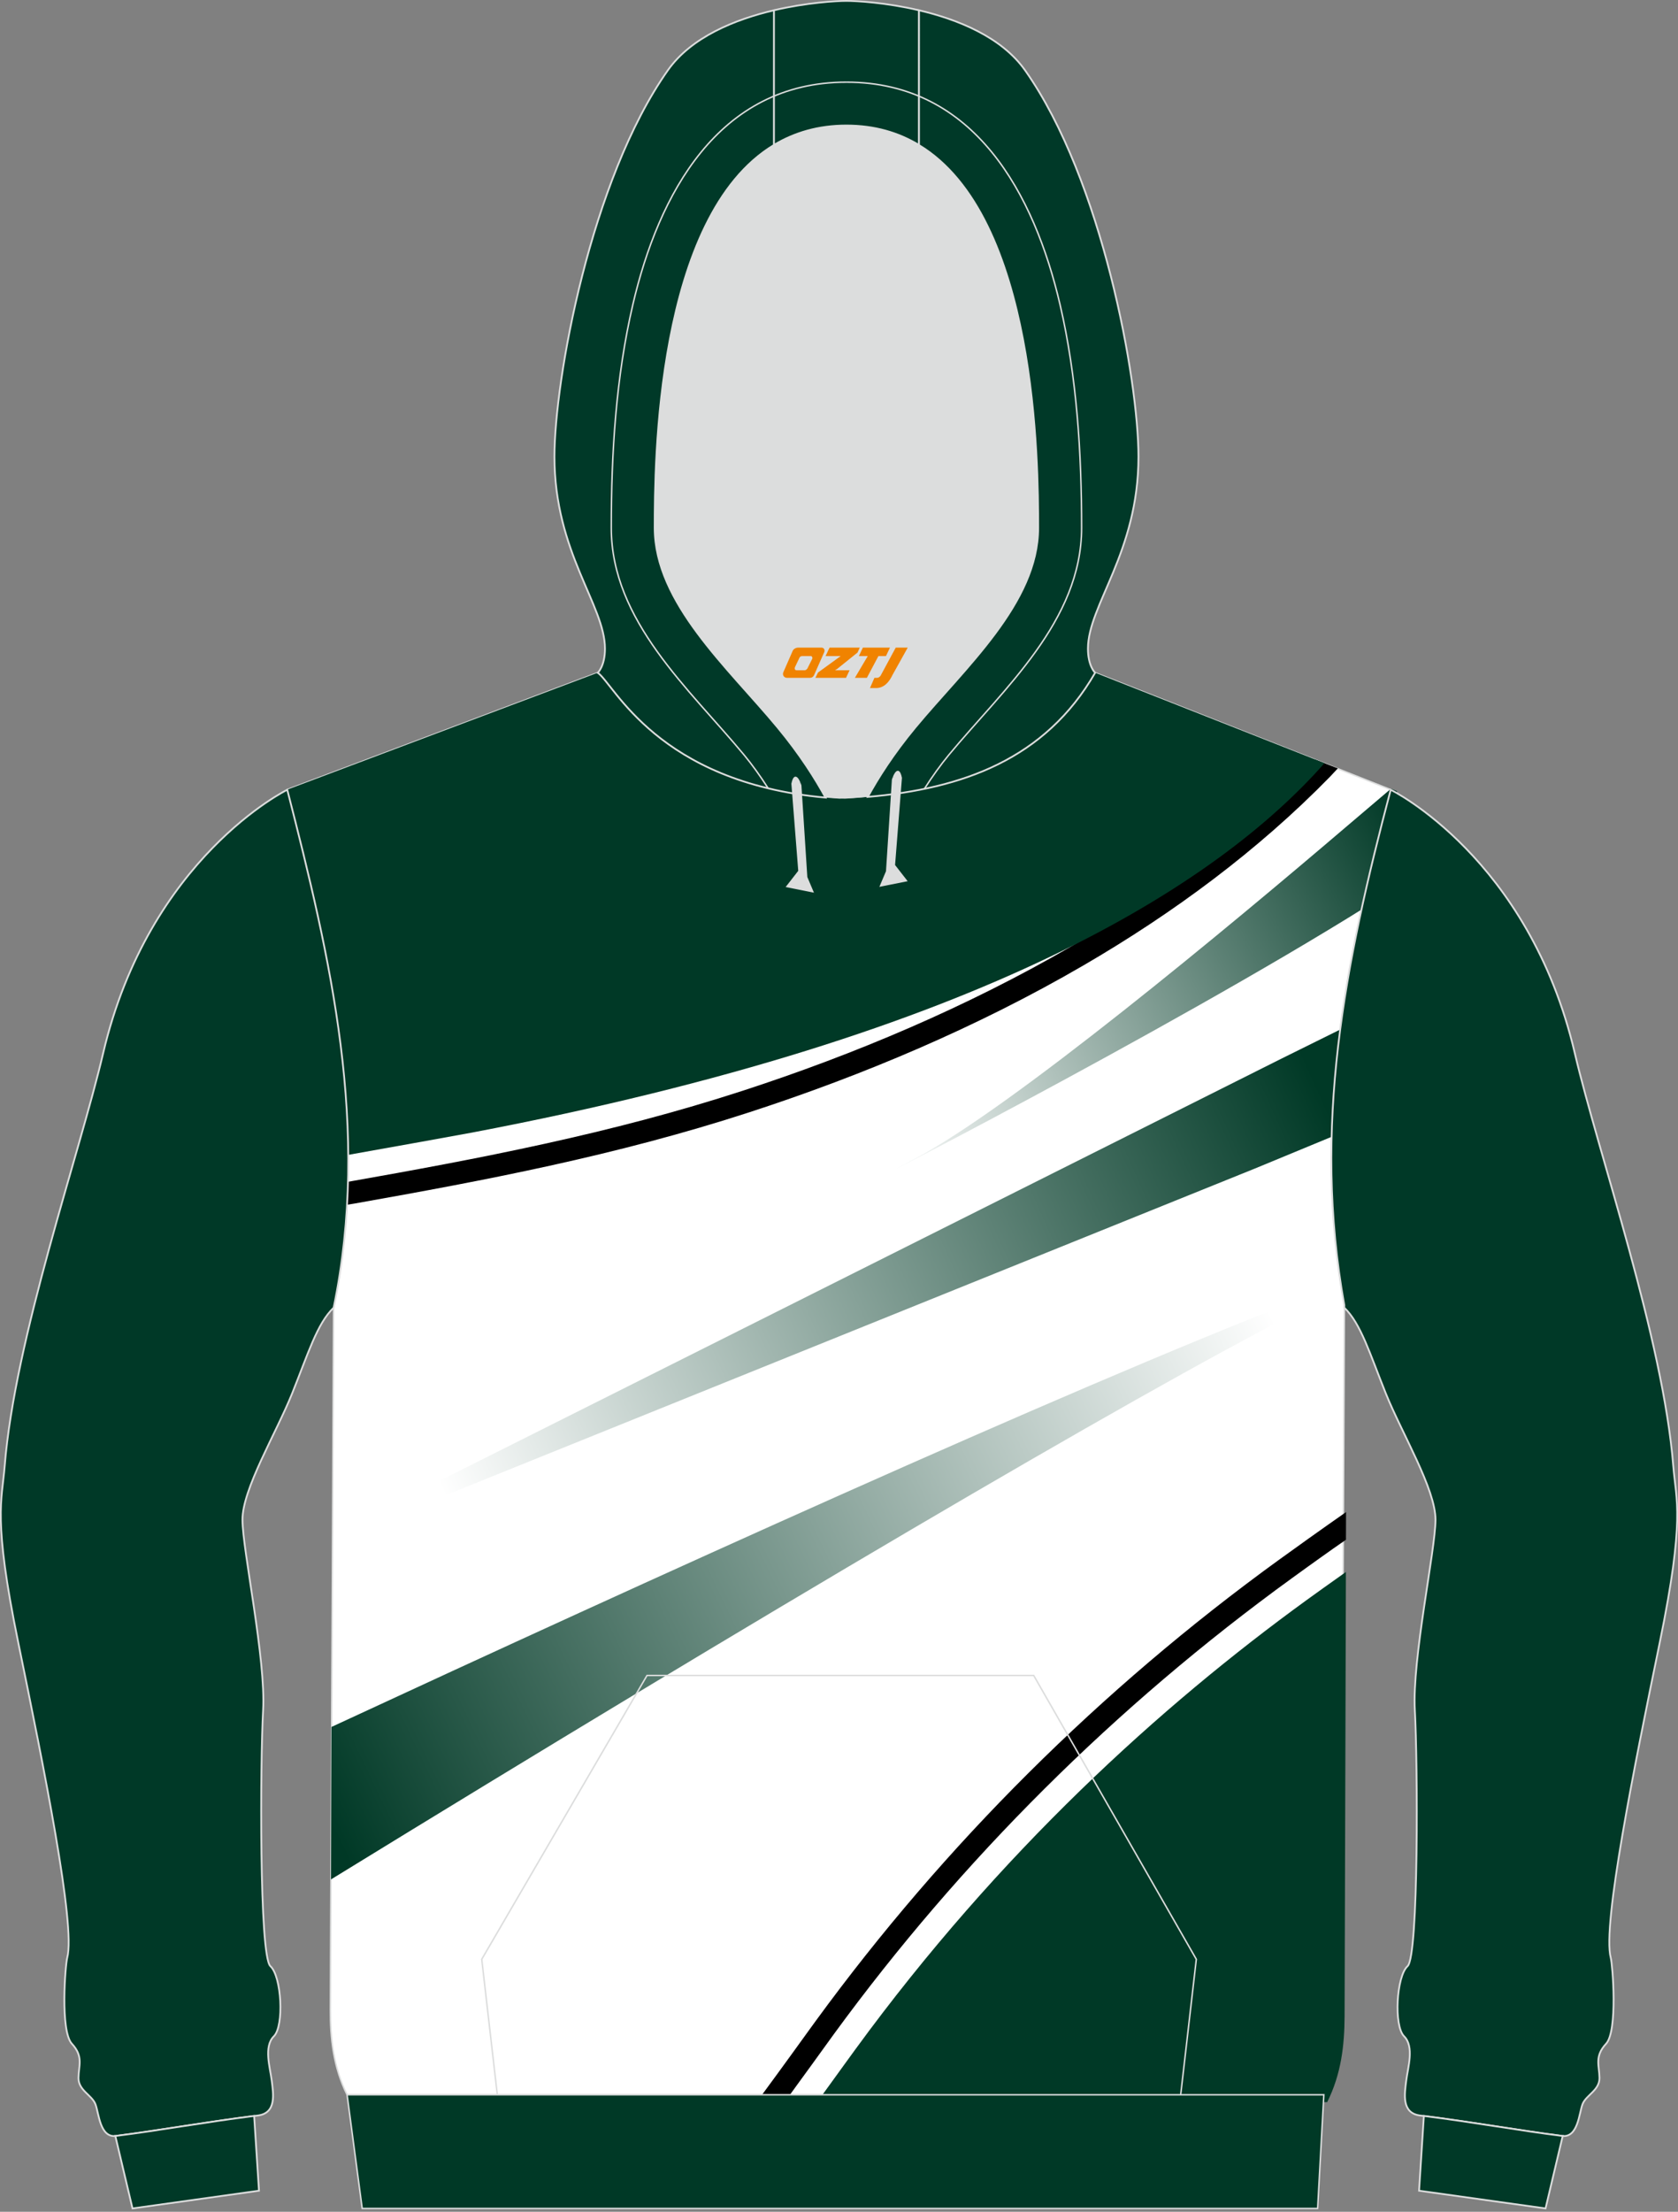 <?xml version="1.0" encoding="utf-8"?>
<!-- Generator: Adobe Illustrator 22.0.0, SVG Export Plug-In . SVG Version: 6.00 Build 0)  -->
<svg xmlns="http://www.w3.org/2000/svg" xmlns:xlink="http://www.w3.org/1999/xlink" version="1.1" id="图层_1" x="0px" y="0px" width="378px" height="498px" viewBox="0 0 378 498" enable-background="new 0 0 378 498" xml:space="preserve">
<rect x="0" y="0" width="378" height="498" fill="#808080" stroke="none"/>
<g>
	<path fill="#FFFFFF" stroke="#DCDDDD" stroke-width="0.335" stroke-miterlimit="22.926" d="M64.7,177.8l69.95-26.33   c3.81,2.62,13.91,25.89,54.49,28.36c23.96-1.09,45.19-6.96,57.55-28.36l66.61,26.33c-10.43,39.49-17.68,75.97-10.45,116.04   l-0.74,158.97c-0.3,8.19-1.4,14.86-3.89,18.85H78.18c-3.13-6.33-3.78-12.82-3.76-19.22c0.01-4.1,0.03-8.21,0.05-12.31l0.68-145.71   C83.52,254.11,74.46,215.8,64.7,177.8z"/>
	<path d="M296.28,171.03c-0.48,0.49-0.21,0.22-0.69,0.71c-15.8,16.08-34.32,29.75-54.17,41.29c-23.59,13.71-49.03,24.4-74.04,32.54   c-14.89,4.85-29.7,8.67-44.62,11.95c-14.95,3.29-29.44,5.94-44.79,8.65l-0.28,5.17c0.56-0.1,1.72-0.27,2.28-0.37   c14.84-2.63,29.4-5.31,43.86-8.49c15.04-3.31,30-7.17,45.1-12.08c25.37-8.26,51.15-19.09,75.03-32.97   c20.39-11.85,39.42-25.93,55.65-42.54c0.35-0.36,1.41-1.51,1.76-1.88L296.28,171.03z"/>
	<path fill="#003926" d="M78.11,260.09c10.34-1.84,25.4-4.54,28.33-5.1c115.16-21.93,167.85-55.88,191.93-83.16l-51.68-20.36   c-3.84,2.61-15.68,26.19-56.4,28.36c-24.03-1.27-38.63-8.81-55.63-28.36L64.71,177.8C72.04,206.52,78.36,232.1,78.11,260.09z"/>
	<path fill="#DCDDDD" d="M201.38,178.77L201.38,178.77l-0.46,0.06L201.38,178.77L201.38,178.77z M195.48,179.42   c-2.09,0.18-4.2,0.32-6.34,0.41c-1.09-0.07-2.14-0.15-3.19-0.24c-2.27-4.19-5.74-9.7-10.8-15.81   c-11.12-13.42-27.68-28.01-27.68-44.92c0-14.42,0.19-70.13,26.88-86.22c4.61-2.78,10-4.38,16.32-4.38s11.71,1.61,16.32,4.38   c26.69,16.09,26.88,71.8,26.88,86.22c0,16.91-16.56,31.49-27.68,44.92C201.2,169.81,197.76,175.25,195.48,179.42L195.48,179.42z    M185.94,179.59c-0.35-0.03-0.69-0.06-1.03-0.1C185.24,179.52,185.59,179.56,185.94,179.59L185.94,179.59z M184.33,179.43   c-1.48-0.16-2.91-0.35-4.31-0.56v0.01C181.42,179.08,182.86,179.27,184.33,179.43z"/>
	<path fill="#003928" stroke="#DCDDDD" stroke-width="0.4" stroke-miterlimit="22.926" d="M206.99,2.31   c8.74,2.05,18.61,6,23.92,13.51c17.44,24.69,25.55,69.83,25.55,87c0,21.56-11.38,33.43-11.38,43.24c0,3.85,1.55,5.36,1.62,5.42   c-11.26,19.49-29.87,26.1-51.21,27.95c2.27-4.17,5.71-9.62,10.7-15.64c11.12-13.42,27.68-28.01,27.68-44.92   c0-14.42-0.19-70.13-26.88-86.22L206.99,2.31L206.99,2.31z M174.36,32.64c-26.69,16.09-26.88,71.8-26.88,86.22   c0,16.91,16.56,31.49,27.68,44.92c5.06,6.1,8.52,11.61,10.8,15.81c-37.92-3.45-47.6-25.56-51.3-28.11c0,0,1.62-1.49,1.62-5.42   c0-9.81-11.38-21.68-11.38-43.24c0-17.17,8.11-62.31,25.55-87c5.3-7.51,15.18-11.46,23.92-13.51L174.36,32.64L174.36,32.64z"/>
	<path fill="#003928" stroke="#DCDDDD" stroke-width="0.4" stroke-miterlimit="22.926" d="M206.99,2.31v30.33   c-4.61-2.78-10-4.38-16.32-4.38c-6.32,0-11.71,1.61-16.32,4.38V2.31c7.44-1.74,14.06-2.11,16.32-2.11   C192.93,0.2,199.55,0.56,206.99,2.31z"/>
	<path fill="none" stroke="#DCDDDD" stroke-width="0.335" stroke-miterlimit="22.926" d="M173.03,177.48   c-1.76-2.75-3.61-5.32-5.4-7.48c-12.34-14.9-29.93-30.19-29.93-51.14c0-16.8,1.04-33.88,4.86-50.29   c5.77-24.74,19.2-50.07,48.11-50.07 M208.23,177.62c1.79-2.8,3.67-5.42,5.49-7.62c12.34-14.9,29.93-30.19,29.93-51.14   c0-16.8-1.04-33.88-4.86-50.29c-5.77-24.74-19.2-50.07-48.11-50.07"/>
	
		<linearGradient id="SVGID_1_" gradientUnits="userSpaceOnUse" x1="1026.495" y1="-90.401" x2="902.094" y2="-25.357" gradientTransform="matrix(-1.003 -7.600000e-03 7.600000e-03 -1.005 1224.01 170.281)">
		<stop offset="0" style="stop-color:#FFFFFF"/>
		<stop offset="1" style="stop-color:#003926"/>
	</linearGradient>
	<path fill="url(#SVGID_1_)" d="M313.33,177.6c-3.07,2.61-8.76,7.45-9.77,8.3c-26.63,22.72-75.81,63.66-97.48,75   c-24.15,12.64,56.21-28.26,102.16-57.05c2-8.6,4.23-17.17,6.48-25.72L313.33,177.6z"/>
	
		<linearGradient id="SVGID_2_" gradientUnits="userSpaceOnUse" x1="930.174" y1="-139.535" x2="1146.059" y2="-244.278" gradientTransform="matrix(-1.003 -7.600000e-03 7.600000e-03 -1.005 1224.01 170.281)">
		<stop offset="0" style="stop-color:#FFFFFF"/>
		<stop offset="1" style="stop-color:#003926"/>
	</linearGradient>
	<path fill="url(#SVGID_2_)" d="M292.27,295.41c-0.06-0.86-0.12-1.73-0.16-2.59c-53.1,20.65-147.69,63.68-217.45,96.02l-0.1,34.33   C170.1,364.48,254.73,314.56,292.27,295.41z"/>
	<path d="M177.4,472.41c3.77-5.19,1.26-1.75,2-2.76c2.3-3.16,4.61-6.32,6.56-9.04l0.97-1.34l0,0l0.97-1.34   c14.33-19.62,30.18-38.05,47.36-55.14c17.27-17.18,35.88-33.02,55.64-47.35c2.47-1.79,4.77-3.45,6.84-4.92   c2.09-1.49,2.93-2.08,5.44-3.82l0.02-0.01l0.02-6.22l-0.02,0.01c-2.1,1.45-5.88,4.13-8.38,5.91c-2.53,1.8-4.8,3.43-6.88,4.94   c-19.97,14.48-38.78,30.49-56.24,47.86c-17.36,17.27-33.38,35.91-47.88,55.76l-0.98,1.35l-0.01,0.01l-0.97,1.34   c-2.38,3.31-4.46,6.16-6.54,9.02c-2.8,3.84-2.46,3.34-4.18,5.7L177.4,472.41z"/>
	<path fill="#003926" d="M303.19,353.95c-3.27,2.31-7.05,5.01-8.81,6.29c-32.87,23.85-69.25,56.78-101.7,101.2   c-0.64,0.88-1.28,1.76-1.92,2.64c-0.28,0.39-2.96,4.09-6.07,8.38l114.28,0.86c3.18-6.34,3.89-12.85,3.92-19.29   c0.02-4.11,0.03-8.25,0.04-12.37L303.19,353.95z"/>
	
		<linearGradient id="SVGID_3_" gradientUnits="userSpaceOnUse" x1="1120.187" y1="-172.023" x2="923.346" y2="-81.94" gradientTransform="matrix(-1.003 -7.600000e-03 7.600000e-03 -1.005 1224.01 170.281)">
		<stop offset="0" style="stop-color:#FFFFFF"/>
		<stop offset="1" style="stop-color:#003926"/>
	</linearGradient>
	<path fill="url(#SVGID_3_)" d="M302.86,231.34l-14.35,7.1L86.1,339.89c-0.23,0.94-0.47,1.88-0.71,2.82l197.34-79.62l17.73-7.33   C300.79,247.56,301.64,239.42,302.86,231.34z"/>
	<path fill="#003927" stroke="#DCDDDD" stroke-width="0.4" stroke-miterlimit="22.926" d="M373.9,369.78   c-5.74,27.97-12.99,63.76-11.05,71.03c0.42,1.57,1.63,16.45-1.05,19.36c-2.68,2.9-1.51,4.93-1.49,7.71   c0.02,2.78-2.99,3.83-3.8,5.86s-0.99,7.64-4.63,7.19c-9.56-1.19-20.19-3.13-31.96-4.6c-4.28-0.53-3.51-4.91-3.14-7.87   s1.86-7.65-0.49-9.98c-2.34-2.33-1.74-13.49,0.79-15.78c2.53-2.29,2.29-46.06,1.64-57.61c-0.65-11.55,4.61-35.93,4.65-42.86   c0.04-6.93-7.6-19.55-11.19-28.48c-3.59-8.93-5.63-15.76-9.35-19.31v-0.58c-7.24-40.07,0.02-76.55,10.45-116.04   c0,0,31.12,15.23,41.47,59.3c5.38,22.9,19.91,64.29,22.19,93.03C377.57,337.82,379.64,341.81,373.9,369.78z"/>
	<path fill="#003927" stroke="#DCDDDD" stroke-width="0.4" stroke-miterlimit="22.926" d="M348.16,497.25l-28.49-3.99l1.08-16.84   c11.44,1.46,21.8,3.33,31.14,4.5c0.05,0.01,0.09,0.01,0.14,0.01l0,0l0,0L348.16,497.25z"/>
	<path fill="#003927" stroke="#DCDDDD" stroke-width="0.4" stroke-miterlimit="22.926" d="M4.1,369.78   c5.74,27.97,12.99,63.76,11.04,71.03c-0.42,1.57-1.63,16.45,1.05,19.36c2.68,2.9,1.51,4.93,1.49,7.71s2.99,3.83,3.8,5.86   s0.99,7.64,4.63,7.19c9.56-1.19,20.19-3.13,31.96-4.6c4.28-0.53,3.51-4.91,3.14-7.87s-1.86-7.65,0.49-9.98   c2.34-2.33,1.74-13.49-0.79-15.78c-2.53-2.29-2.29-46.06-1.64-57.61s-4.61-35.93-4.65-42.86s7.6-19.55,11.19-28.48   c3.59-8.93,5.63-15.76,9.35-19.31c8.37-40.32-0.7-78.63-10.45-116.62c0,0-31.11,15.23-41.47,59.3   c-5.38,22.9-19.91,64.29-22.19,93.03C0.44,337.82-1.64,341.81,4.1,369.78z"/>
	<path fill="#003927" stroke="#DCDDDD" stroke-width="0.4" stroke-miterlimit="22.926" d="M29.85,497.25l28.49-3.99l-1.09-16.84   c-11.44,1.46-21.8,3.33-31.13,4.5c-0.05,0.01-0.09,0.01-0.14,0.01l0,0l0,0L29.85,497.25z"/>
	<path fill="#DCDDDD" stroke="#DCDDDD" stroke-width="0.335" stroke-miterlimit="22.926" d="M203.01,175.15l-1.55,19.67l2.71,3.48   l-5.8,1.16l1.38-3.26l1.33-20.66C201.08,175.54,202.3,171.71,203.01,175.15z"/>
	<path fill="#DCDDDD" stroke="#DCDDDD" stroke-width="0.335" stroke-miterlimit="22.926" d="M178.44,176.47l1.55,19.66l-2.71,3.48   l5.8,1.16l-1.38-3.26l-1.33-20.66C180.38,176.86,179.16,173.03,178.44,176.47z"/>
	<polygon fill="#003926" stroke="#DCDDDD" stroke-width="0.335" stroke-miterlimit="22.926" points="78.19,471.66 298.22,471.66    296.82,497.25 81.59,497.25  "/>
	<polyline fill="none" stroke="#DCDDDD" stroke-width="0.335" stroke-miterlimit="22.926" points="112.03,471.66 108.52,441.15    145.75,377.25 232.86,377.25 269.49,441.15 265.97,471.66  "/>
	
</g>
<g>
	<path fill="#F08300" d="M201.78,145.82l-3.4,6.3c-0.2,0.3-0.5,0.5-0.8,0.5h-0.6l-1,2.3h1.2c2,0.1,3.2-1.5,3.9-3L204.48,145.82h-2.5L201.78,145.82z"/>
	<polygon fill="#F08300" points="194.58,145.82 ,200.48,145.82 ,199.58,147.72 ,197.88,147.72 ,195.28,152.62 ,192.58,152.62 ,195.48,147.72 ,193.48,147.72 ,194.38,145.82"/>
	<polygon fill="#F08300" points="188.58,150.92 ,188.08,150.92 ,188.58,150.62 ,193.18,146.92 ,193.68,145.82 ,186.88,145.82 ,186.58,146.42 ,185.98,147.72 ,188.78,147.72 ,189.38,147.72 ,184.28,151.42    ,183.68,152.62 ,190.28,152.62 ,190.58,152.62 ,191.38,150.92"/>
	<path fill="#F08300" d="M185.08,145.82H179.78C179.28,145.82,178.78,146.12,178.58,146.52L176.48,151.32C176.18,151.92,176.58,152.62,177.28,152.62h5.2c0.4,0,0.7-0.2,0.9-0.6L185.68,146.82C185.88,146.32,185.58,145.82,185.08,145.82z M182.98,148.32L181.88,150.52C181.68,150.82,181.38,150.92,181.28,150.92l-1.8,0C179.28,150.92,178.88,150.82,179.08,150.22l1-2.1c0.1-0.3,0.4-0.4,0.7-0.4h1.9   C182.88,147.72,183.08,148.02,182.98,148.32z"/>
</g>
</svg>